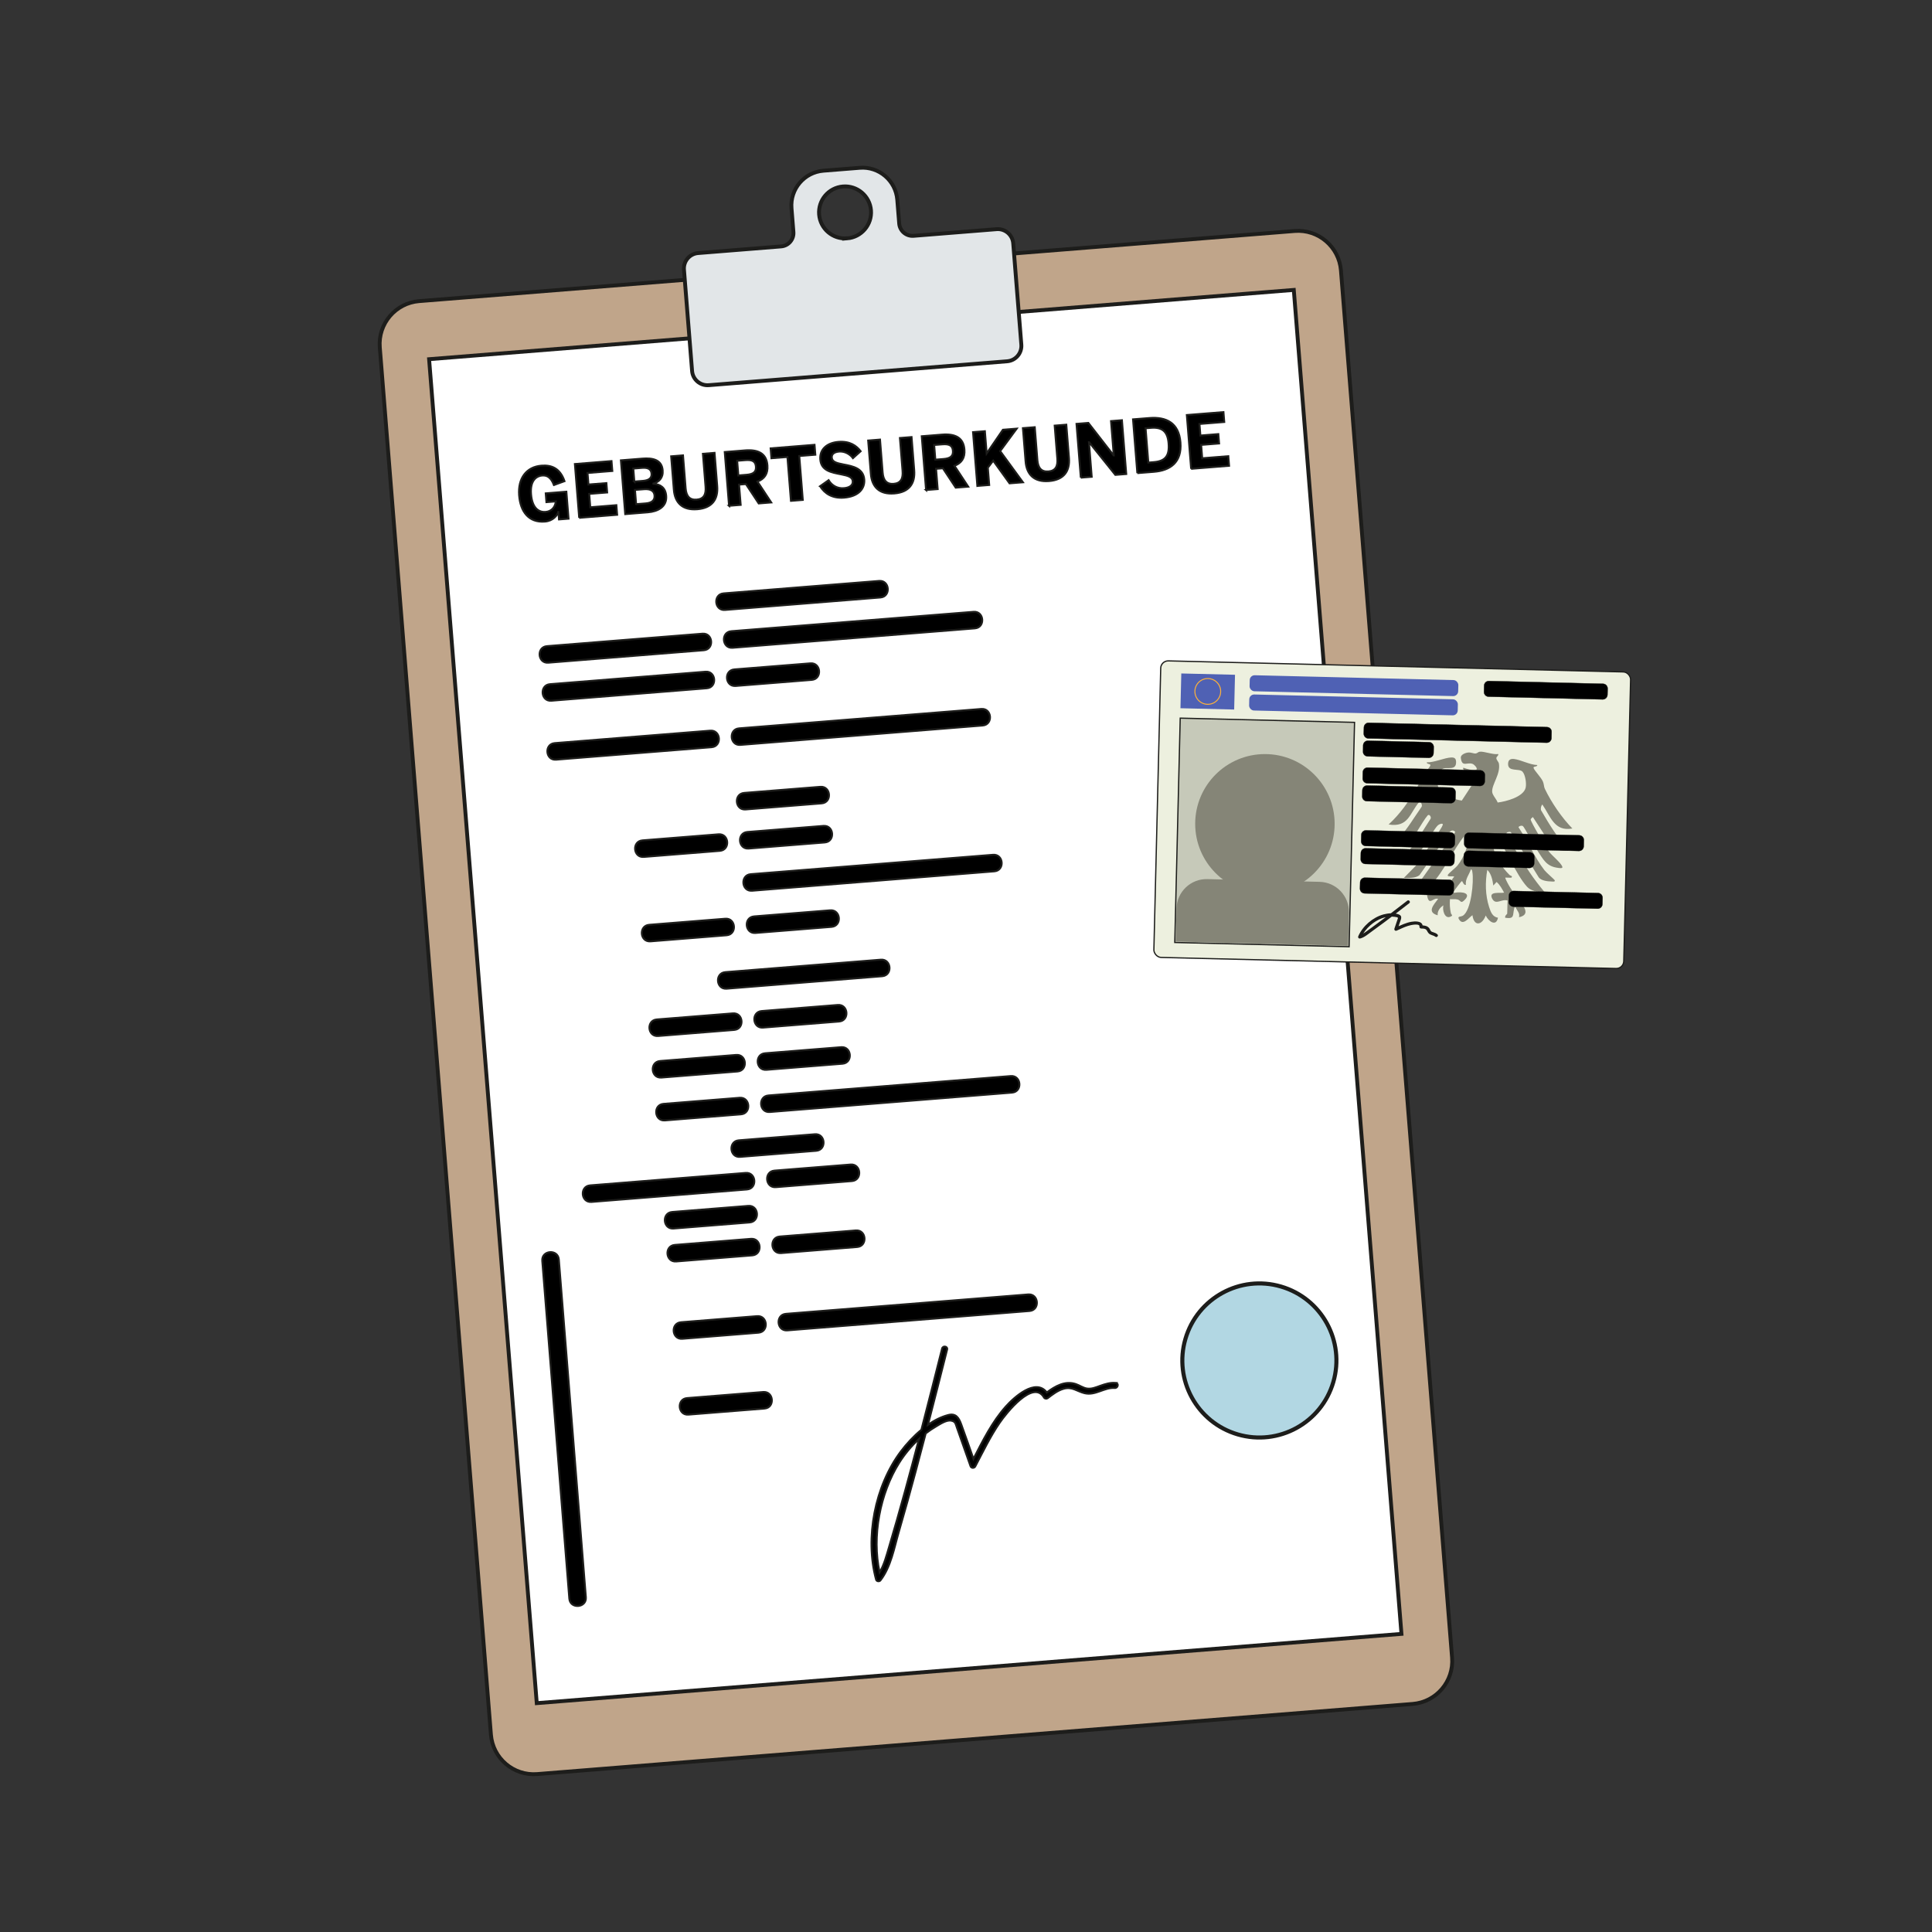 <?xml version="1.0" encoding="UTF-8"?>
<svg id="Was_brauchen_Sie_fuer_den_Antrag_einer_Geburts_Urkunde" xmlns="http://www.w3.org/2000/svg" viewBox="0 0 1000 1000">
  <rect x="0" y="0" width="1000" height="1000" fill="#333333" stroke="none"/>
  <defs>
    <style>
      .cls-1 {
        fill: #b2d7e3;
        stroke-width: 2.11px;
      }

      .cls-1, .cls-2, .cls-3, .cls-4, .cls-5, .cls-6, .cls-7 {
        stroke-miterlimit: 10;
      }

      .cls-1, .cls-3, .cls-8, .cls-4, .cls-5, .cls-9, .cls-6, .cls-7 {
        stroke: #1d1d1b;
      }

      .cls-10 {
        fill: #1d1d1b;
      }

      .cls-2 {
        fill: none;
        stroke: #fbb03b;
        stroke-width: .51px;
      }

      .cls-3 {
        fill: #c6c9b9;
      }

      .cls-3, .cls-5 {
        stroke-width: .64px;
      }

      .cls-8 {
        fill: #c0a58a;
        stroke-linecap: round;
        stroke-linejoin: round;
      }

      .cls-8, .cls-4, .cls-7 {
        stroke-width: 2px;
      }

      .cls-4 {
        fill: #e2e6e8;
      }

      .cls-5 {
        fill: #edf0df;
      }

      .cls-11 {
        fill: #4f61b4;
      }

      .cls-12 {
        fill: #858577;
      }

      .cls-7 {
        fill: #fff;
      }
    </style>
  </defs>
  <g>
    <g>
      <g>
        <path class="cls-8" d="M246.78,136.51h454.58c12.28,0,22.25,9.97,22.25,22.25v720.34c0,12.28-9.97,22.25-22.25,22.25H246.78c-12.28,0-22.25-9.97-22.25-22.25V158.76c0-12.28,9.97-22.25,22.25-22.25Z" transform="translate(-39.91 39.49) rotate(-4.58)"/>
        <rect class="cls-7" x="249.23" y="166.89" width="449" height="697.86" transform="translate(-39.66 39.46) rotate(-4.58)"/>
      </g>
      <path class="cls-4" d="M515.82,118.62l-42.94,3.44c-3.82.31-7.16-2.54-7.46-6.36l-.99-12.3c-.8-9.93-9.49-17.34-19.43-16.55l-18.77,1.5c-9.93.8-17.34,9.49-16.55,19.43l.99,12.3c.31,3.82-2.54,7.16-6.36,7.46l-42.94,3.44c-4.41.35-7.7,4.21-7.35,8.62l4.2,52.42c.35,4.41,4.21,7.7,8.62,7.35l154.45-12.37c4.41-.35,7.7-4.21,7.35-8.62l-4.2-52.42c-.35-4.41-4.21-7.7-8.62-7.35ZM438.48,123.37c-7.42.59-13.91-4.94-14.51-12.35s4.94-13.91,12.35-14.5,13.91,4.94,14.5,12.35c.59,7.42-4.94,13.91-12.35,14.51Z"/>
    </g>
    <g>
      <path class="cls-6" d="M379.19,335.28c41.8-3.35,83.61-6.69,125.41-10.04,5.51-.44,4.83-9-.69-8.56-41.8,3.35-83.61,6.69-125.41,10.04-5.51.44-4.83,9,.69,8.56Z"/>
      <path class="cls-6" d="M407.48,688.6c41.8-3.35,83.61-6.69,125.41-10.04,5.51-.44,4.83-9-.69-8.56-41.8,3.35-83.61,6.69-125.41,10.04-5.51.44-4.83,9,.69,8.56Z"/>
      <path class="cls-6" d="M383.22,385.56c41.8-3.35,83.61-6.69,125.41-10.04,5.51-.44,4.83-9-.69-8.56-41.8,3.35-83.61,6.69-125.41,10.04-5.51.44-4.83,9,.69,8.56Z"/>
      <path class="cls-6" d="M389.26,461.04c41.8-3.35,83.61-6.69,125.41-10.04,5.51-.44,4.83-9-.69-8.56-41.8,3.35-83.61,6.69-125.41,10.04-5.51.44-4.83,9,.69,8.56Z"/>
      <path class="cls-6" d="M398.43,575.57c41.8-3.35,83.61-6.69,125.41-10.04,5.51-.44,4.83-9-.69-8.56-41.8,3.35-83.61,6.69-125.41,10.04-5.51.44-4.83,9,.69,8.56Z"/>
      <path class="cls-6" d="M283.79,343.01c37.48-3,43.02-3.44,80.5-6.45,5.51-.44,4.83-9-.69-8.56-37.48,3-43.02,3.44-80.5,6.45-5.51.44-4.83,9,.69,8.56Z"/>
      <path class="cls-6" d="M285.36,362.69c37.48-3,43.02-3.44,80.5-6.45,5.51-.44,4.83-9-.69-8.56-37.48,3-43.02,3.44-80.5,6.45-5.51.44-4.83,9,.69,8.56Z"/>
      <path class="cls-6" d="M287.81,393.2c37.48-3,43.02-3.44,80.5-6.45,5.51-.44,4.83-9-.69-8.56-37.48,3-43.02,3.44-80.5,6.45-5.51.44-4.83,9,.69,8.56Z"/>
      <path class="cls-6" d="M306.14,622.11c37.48-3,43.02-3.44,80.5-6.45,5.51-.44,4.83-9-.69-8.56-37.48,3-43.02,3.44-80.5,6.45-5.51.44-4.83,9,.69,8.56Z"/>
      <path class="cls-6" d="M375.22,315.7c37.48-3,43.02-3.44,80.5-6.45,5.51-.44,4.83-9-.69-8.56-37.48,3-43.02,3.44-80.5,6.45-5.51.44-4.83,9,.69,8.56Z"/>
      <path class="cls-6" d="M376.11,511.74c37.48-3,43.02-3.44,80.5-6.45,5.51-.44,4.83-9-.69-8.56-37.48,3-43.02,3.44-80.5,6.45-5.51.44-4.83,9,.69,8.56Z"/>
      <path class="cls-6" d="M380.77,355.05c13.13-1.05,26.26-2.1,39.39-3.15,5.51-.44,4.83-9-.69-8.56-13.13,1.05-26.26,2.1-39.39,3.15-5.51.44-4.83,9,.69,8.56Z"/>
      <path class="cls-6" d="M385.89,418.97c13.13-1.05,26.26-2.1,39.39-3.15,5.51-.44,4.83-9-.69-8.56-13.13,1.05-26.26,2.1-39.39,3.15-5.51.44-4.83,9,.69,8.56Z"/>
      <path class="cls-6" d="M383.08,598.79c13.13-1.05,26.26-2.1,39.39-3.15,5.51-.44,4.83-9-.69-8.56-13.13,1.05-26.26,2.1-39.39,3.15-5.51.44-4.83,9,.69,8.56Z"/>
      <path class="cls-6" d="M333.21,443.54c13.13-1.05,26.26-2.1,39.39-3.15,5.51-.44,4.83-9-.69-8.56-13.13,1.05-26.26,2.1-39.39,3.15-5.51.44-4.83,9,.69,8.56Z"/>
      <path class="cls-6" d="M336.7,487.24c13.13-1.05,26.26-2.1,39.39-3.15,5.51-.44,4.83-9-.69-8.56-13.13,1.05-26.26,2.1-39.39,3.15-5.51.44-4.83,9,.69,8.56Z"/>
      <path class="cls-6" d="M340.63,536.23c13.13-1.05,26.26-2.1,39.39-3.15,5.51-.44,4.83-9-.69-8.56-13.13,1.05-26.26,2.1-39.39,3.15-5.51.44-4.83,9,.69,8.56Z"/>
      <path class="cls-6" d="M342.35,557.74c13.13-1.05,26.26-2.1,39.39-3.15,5.51-.44,4.83-9-.69-8.56-13.13,1.05-26.26,2.1-39.39,3.15-5.51.44-4.83,9,.69,8.56Z"/>
      <path class="cls-6" d="M344.13,579.92c13.13-1.05,26.26-2.1,39.39-3.15,5.51-.44,4.83-9-.69-8.56-13.13,1.05-26.26,2.1-39.39,3.15-5.51.44-4.83,9,.69,8.56Z"/>
      <path class="cls-6" d="M348.61,635.88c13.13-1.05,26.26-2.1,39.39-3.15,5.51-.44,4.83-9-.69-8.56-13.13,1.05-26.26,2.1-39.39,3.15-5.51.44-4.83,9,.69,8.56Z"/>
      <path class="cls-6" d="M349.97,652.93c13.13-1.05,26.26-2.1,39.39-3.15,5.51-.44,4.83-9-.69-8.56-13.13,1.05-26.26,2.1-39.39,3.15-5.51.44-4.83,9,.69,8.56Z"/>
      <path class="cls-6" d="M353.18,692.95c13.13-1.05,26.26-2.1,39.39-3.15,5.51-.44,4.83-9-.69-8.56-13.13,1.05-26.26,2.1-39.39,3.15-5.51.44-4.83,9,.69,8.56Z"/>
      <path class="cls-6" d="M356.32,732.21c13.13-1.05,26.26-2.1,39.39-3.15,5.51-.44,4.83-9-.69-8.56-13.13,1.05-26.26,2.1-39.39,3.15-5.51.44-4.83,9,.69,8.56Z"/>
      <path class="cls-6" d="M404.28,648.59c13.13-1.05,26.26-2.1,39.39-3.15,5.51-.44,4.83-9-.69-8.56-13.13,1.05-26.26,2.1-39.39,3.15-5.51.44-4.83,9,.69,8.56Z"/>
      <path class="cls-6" d="M394.93,531.88c13.13-1.05,26.26-2.1,39.39-3.15,5.51-.44,4.83-9-.69-8.56-13.13,1.05-26.26,2.1-39.39,3.15-5.51.44-4.83,9,.69,8.56Z"/>
      <path class="cls-6" d="M396.68,553.73c13.13-1.05,26.26-2.1,39.39-3.15,5.51-.44,4.83-9-.69-8.56-13.13,1.05-26.26,2.1-39.39,3.15-5.51.44-4.83,9,.69,8.56Z"/>
      <path class="cls-6" d="M401.55,614.47c13.13-1.05,26.26-2.1,39.39-3.15,5.51-.44,4.83-9-.69-8.56-13.13,1.05-26.26,2.1-39.39,3.15-5.51.44-4.83,9,.69,8.56Z"/>
      <path class="cls-6" d="M387.51,439.2c13.13-1.05,26.26-2.1,39.39-3.15,5.51-.44,4.83-9-.69-8.56-13.13,1.05-26.26,2.1-39.39,3.15-5.51.44-4.83,9,.69,8.56Z"/>
      <path class="cls-6" d="M391.01,482.89c13.13-1.05,26.26-2.1,39.39-3.15,5.51-.44,4.83-9-.69-8.56-13.13,1.05-26.26,2.1-39.39,3.15-5.51.44-4.83,9,.69,8.56Z"/>
      <path class="cls-6" d="M577.52,715.8c-2.98-.21-5.41.56-8.19,1.56-2.18.78-4.39,1.72-6.77,1.34-2.02-.33-3.78-1.64-5.69-2.29-5.58-1.89-10.66,1.06-15.05,4.32-5.82-7.59-16.86,2.42-21.22,7.29-7.09,7.94-11.89,17.66-16.75,27.09-2.09-5.95-4.14-11.92-6.31-17.84-1.25-3.42-2.78-5.89-6.75-4.85-3.63.94-7.17,2.75-10.49,5.05,3.36-12.98,6.65-25.98,9.93-38.97.42-1.65-2.18-2.14-2.6-.5-3.54,14.02-7.08,28.05-10.72,42.05-4.09,3.38-7.73,7.36-10.58,11.14-13.45,17.84-18.75,44.8-12.87,66.4.26.95,1.67,1.15,2.25.41,5.43-7,7.08-16.75,9.5-25.08,3.05-10.51,5.98-21.06,8.82-31.64,1.73-6.44,3.43-12.89,5.11-19.35,1.75-1.34,3.58-2.58,5.48-3.69,2.02-1.18,5.4-3.47,7.84-2.9,2.19.51,2.08,1.54,2.87,3.67.41,1.1.78,2.21,1.17,3.31,1.95,5.52,3.9,11.05,5.85,16.57.39,1.1,1.92,1.11,2.44.12,4-7.63,7.77-15.49,12.65-22.62,3.29-4.81,17.38-22.72,22.96-13.01.35.6,1.31.73,1.84.33,2.53-1.94,5.26-4.07,8.38-4.92,4.37-1.18,6.87,1.37,10.74,2.32,5.58,1.37,10.16-3.08,15.65-2.7,1.68.12,2.19-2.48.5-2.6ZM472.34,757.42c-2.6,9.74-5.27,19.47-8.04,29.16-1.35,4.71-2.71,9.41-4.11,14.11-1.34,4.51-2.52,9.15-4.9,13.2-4.1-18.59.18-40.94,10.16-56.81,2.83-4.5,6.27-8.65,10.21-12.24-1.1,4.2-2.2,8.39-3.32,12.58Z"/>
      <circle class="cls-1" cx="651.88" cy="704.24" r="39.87" transform="translate(-206.97 1132.35) rotate(-73.71)"/>
      <path class="cls-6" d="M280.68,652.59c2.92,36.47,11.08,138.39,14,174.86.44,5.51,9,4.83,8.56-.69-2.92-36.47-11.08-138.39-14-174.86-.44-5.51-9-4.83-8.56.69Z"/>
    </g>
    <g>
      <path class="cls-9" d="M268.7,256.38c-.7-8.73,3.7-14.72,11.53-15.35,5.27-.42,9.65,1.35,11.96,8.02l-5.48,1.99c-1.47-3.78-3.36-5.14-6.11-4.92-2.26.18-6.36,1.84-5.74,9.66s4.54,9.44,7.51,9.2,5-2.33,5.32-5.46l-4.86.39-.36-4.55,10.68-.86,1.12,13.96-4.93.39-.31-3.84h-.08c-.47,1.71-2.7,4.62-6.91,4.95-8.43.67-12.68-5.19-13.35-13.58Z"/>
      <path class="cls-9" d="M299.79,268.02l-2.23-27.84,18.96-1.52.41,5.12-12.83,1.03.48,5.98,9.29-.74.39,4.85-9.29.74.55,6.92,13.51-1.08.4,4.97-19.64,1.57Z"/>
      <path class="cls-9" d="M323.61,266.11l-2.23-27.84,11.14-.89c5.12-.41,10.03.45,10.48,6.09.32,3.95-2.02,6.03-4.79,6.82v.08c3.44.33,6.25,1.88,6.61,6.32.45,5.61-4.31,8.07-9.51,8.48l-11.7.94ZM328.32,249.26l4.52-.36c3.2-.26,4.57-1.58,4.4-3.72s-1.59-3.28-4.86-3.02l-4.59.37.54,6.74ZM329.26,260.96l4.93-.39c3.39-.27,4.78-1.75,4.59-4.12s-2.06-3.51-5.45-3.24l-4.67.37.59,7.37Z"/>
      <path class="cls-9" d="M348.77,253.38l-1.38-17.19,6.13-.49,1.36,17.04c.32,4.03,2.04,6.16,5.7,5.87s4.94-2.63,4.61-6.69l-1.36-17.04,6.02-.48,1.37,17.15c.55,6.85-2.57,11.41-10.32,12.03-7.75.62-11.59-3.39-12.14-10.2Z"/>
      <path class="cls-9" d="M377.36,261.81l-2.23-27.84,10.46-.84c6.85-.55,11.14,1.57,11.63,7.74.35,4.4-1.52,6.97-5.16,8.4l7.11,10.79-6.47.52-6.63-10.03-3.54.28.84,10.49-6.02.48ZM382.16,246.09l4.18-.33c3.53-.28,5.15-1.44,4.92-4.26s-2-3.63-5.53-3.34l-4.18.33.61,7.6Z"/>
      <path class="cls-9" d="M409.39,259.24l-1.82-22.72-8.28.66-.41-5.12,22.72-1.82.41,5.12-8.31.67,1.82,22.72-6.13.49Z"/>
      <path class="cls-9" d="M424.47,251.67l4.41-3.12c1.78,2.92,4.7,4.4,7.9,4.14,2.82-.23,4.77-1.44,4.6-3.59s-2.24-2.85-5.96-3.57c-5.08-1-10.37-1.86-10.84-7.69-.42-5.19,3.4-8.64,9.38-9.12s9.32,2.02,11.52,4.83l-3.99,3.58c-1.66-2.25-4.45-3.62-7.16-3.4s-3.93,1.45-3.8,3.11c.18,2.22,2.31,2.85,6.04,3.57,4.99.93,10.31,2.05,10.77,7.81.36,4.48-2.71,8.73-10.46,9.36-6.02.48-10.01-2.07-12.4-5.9Z"/>
      <path class="cls-9" d="M450.74,245.21l-1.38-17.19,6.13-.49,1.36,17.04c.32,4.03,2.04,6.16,5.7,5.87s4.94-2.63,4.61-6.69l-1.36-17.04,6.02-.48,1.37,17.15c.55,6.85-2.57,11.41-10.32,12.03s-11.59-3.39-12.14-10.2Z"/>
      <path class="cls-9" d="M479.33,253.64l-2.23-27.84,10.46-.84c6.85-.55,11.14,1.57,11.63,7.74.35,4.4-1.52,6.97-5.16,8.4l7.11,10.79-6.47.52-6.63-10.03-3.54.28.84,10.49-6.02.48ZM484.13,237.92l4.18-.33c3.53-.28,5.15-1.44,4.92-4.26s-2-3.63-5.53-3.34l-4.18.33.61,7.6Z"/>
      <path class="cls-9" d="M505.87,251.52l-2.23-27.84,6.13-.49.92,11.51,8.41-12.26,7.15-.57-8.57,11.63,11.78,16.13-6.92.55-8.47-11.74-2.77,3.67.71,8.92-6.13.49Z"/>
      <path class="cls-9" d="M530.84,238.8l-1.38-17.19,6.13-.49,1.36,17.04c.32,4.03,2.04,6.16,5.7,5.87s4.94-2.63,4.61-6.69l-1.36-17.04,6.02-.48,1.37,17.15c.55,6.85-2.57,11.41-10.32,12.03-7.75.62-11.59-3.39-12.14-10.2Z"/>
      <path class="cls-9" d="M559.43,247.23l-2.23-27.84,6.13-.49,13.08,16.82h.08s-1.42-17.76-1.42-17.76l5.64-.45,2.23,27.84-5.64.45-13.59-16.93h-.07s1.43,17.91,1.43,17.91l-5.65.45Z"/>
      <path class="cls-9" d="M588.68,244.89l-2.23-27.84,8.54-.68c8.5-.68,15.19,2.42,16,12.58.84,10.46-5.38,14.59-13.77,15.26l-8.54.68ZM594.37,239.43l2.86-.23c6.06-.49,8.14-3.38,7.63-9.7-.48-5.94-3.03-8.54-9.13-8.05l-2.78.22,1.42,17.76Z"/>
      <path class="cls-9" d="M616.53,242.66l-2.23-27.84,18.96-1.52.41,5.12-12.83,1.03.48,5.98,9.29-.74.39,4.85-9.29.74.55,6.92,13.51-1.08.4,4.97-19.64,1.57Z"/>
    </g>
  </g>
  <g>
    <rect class="cls-5" x="599.01" y="344.86" width="243.28" height="153.54" rx="3.86" ry="3.86" transform="translate(10.41 -17.31) rotate(1.39)"/>
    <path class="cls-12" d="M780.32,466.1c-3.15-1-6.09,2.66-7.97-.98-2.05-3.97,4.1-2.66,6.17-3.08-1.09-1.99-2.14-4.03-3.89-5.54l-1.69,1.85c-.39-2.75-1.01-6.11-3.12-8.12-1.13,6.35-1.05,13.02.93,19.2.79,2.47,1.73,5.18,4.6,5.56-.92,4.86-4.92,1.91-6.34-1.12-1.87,5.03-6.05,5.89-6.87-.17-1.94,1.29-4.8,5.66-6.92,2.21-1.11-1.8.79-1.28,1.89-1.91,4.39-2.49,5.85-17.95,4.98-22.65-.08-.46-.14-1.42-.78-1.32-.87,2.69-2.97,4.94-2.57,7.98-1.21.37-1.61-1.92-2.08-1.93-.34,0-3.9,4.79-4.15,5.34-.28.62-.02.75.61.64,3.81-.66,8.98.23,4.48,4.21-1.6,1.41-1.58-.28-3.16-.69-1.23-.32-2.66-.08-3.93-.19-.21,2.5-.07,4.76.45,7.21.19.93,1.53,1.16-.33,1.92-2.94,1.21-4.18-3.68-3.51-5.9-1.77,1.09-3.24,2.98-2.96,5.14-5.81-1.62-2.09-5.42.21-8.51-2.49-.81-4.31,3.31-5.46-.59-1.56-5.29,5.17-2.87,7.71-3.12,2.57-.25,4.16-6.03,6.07-7.69-.3-.71-3.9.37-3.28-1.02.39-.86,4.04-3.63,5.04-4.89,3.07-3.85,6.59-11.14,4.45-15.94-.23-.19-.97.7-1.17.95-5.61,7.04-10.59,18.39-16.72,24.65-2.27,2.32-5.76,2.75-8.83,2.61l21.06-29.54c-.73-1.11-2.04-1-2.84-.08l-15.66,22.37c-2.03,1.68-5.57,1.51-8.1,1.44l6.22-6.32c4-5.96,8.33-11.76,12.07-17.88.38-.62,2.26-3.23,1.78-3.7-.44-.43-1.81.15-2.4.63-1.69,1.41-5.85,8.97-7.64,11.38-3.44,4.63-5.52,8.69-12,8.76-.43,0-2.1.27-1.65-.76,7.66-6.11,12.09-14.51,17.35-22.57.71-.77-.44-2.84-1.39-1.91-3,3.34-7.84,13.73-11.63,15.45-.69.31-1.84.55-2.61.66-7.8,1.07-3.07-1.52-.72-4.15,4.5-5.01,7.9-10.82,11.76-16.32.61-.74-.42-3.47-1.36-2.36-4.75,5.58-5.38,13.13-15.67,11.44,6.02-5.49,10.63-12.2,14.76-19.19.96-1.62,1.3-3.5,2.33-5.31.99-1.73,3.96-4.63,4.48-5.97.44-1.15-1.85-.53-1.85-1.69,3.91.13,9.1-2.36,12.68-2.52,1.96-.09,2.57.78,2.52,2.64-.1,4.01-4.11,2.42-6.42,3.02-2.82.72-3.5,7.5-2.82,9.89,1.1,3.88,8.53,6.25,12.2,6.76l6.23-9.5c-1.95-1.02-4.55-2.21-5.11-4.63.58-.51,6.2,3.13,7.08.65-1.74-.21-6.35-1.13-7.29-2.53-.27-.41-.41-.98.04-.96,1.96.66,4.01,1.35,6.13,1.1,1.83-.21-.51-2.77-1.56-3.14-2.86-.99-5.42,1.94-6.03-3.08-.2-1.64,2.29-2.61,3.67-2.77,1.72-.19,2.92.62,4.09.48.72-.09,1.27-.82,1.99-.91,2.34-.28,6.95,1.67,9.64,1.19.19.95-.94,1.23-.99,2.1-.05.98,1.14,1.81,1.32,2.9.91,5.36-3.66,10.63-3.5,14.5.07,1.76,2.28,3.87,2.85,5.61,4.26-.5,13.27-2.85,14.47-7.59.53-2.11-.1-6.79-1.64-8.41-1.74-1.84-7.54.31-7.44-4.02.05-2,1.13-2.74,3.09-2.51,3.42.39,8.25,3.04,12.05,3.12-.03,1.14-2.35.46-1.93,1.6.54,1.46,3.87,4.73,4.82,6.96.57,1.33.49,2.71.97,3.7,3.44,7.17,8.73,14.91,14.28,20.59-9.41,1.75-11.31-6.33-15.56-12.44-.65.74-.91,1.98-.69,2.93,4.29,7.43,8.77,14.68,14.55,21.06-3.16.1-6.15-.04-8.71-2.09l-10.03-15.39c-.35.36-1.03.74-1.14,1.22-.21.94,8.18,15.03,9.47,16.71,1.57,2.05,6.15,5.69,6.9,7.76.39,1.08-1.51.72-2.13.64-6.22-.76-7.69-4.38-10.83-9.1-1.17-1.76-6.81-12.17-7.44-12.54-.69-.42-1.83-.14-2.29.56,4.66,6.93,8.37,15.75,13.46,22.29.93,1.19,5.14,4.8,5.28,5.14.41,1.03-1.12.68-1.68.68-2.04-.02-5.22-.4-6.54-2.09l-14.46-23.42c-.61-.37-2.15-.08-2.3.57-.26,1.14,10.42,17.83,11.91,20.06,2.38,3.55,4.98,6.93,7.71,10.21-2.88.41-6.9-.35-8.93-2.59-5.85-6.46-10.43-18.81-15.81-26.04-.24-.32-.33-1.31-1.06-.62-.46.43-.68,4.91-.58,5.86.56,5.34,4.69,11.01,8.37,14.69.47.47,1.91.47.9,1.43l-3.07-.07c-.36.31,3.55,7.64,4.87,8.06,2.94.94,9.22-2.07,8.08,3.34-.93,4.42-2.71-.3-5.67.6,2.52,3.07,5.69,7.26-.2,8.51.55-2.33-1.09-3.34-1.78-5.25-.57-.15-.63.48-.74.9-.85,3.29.34,5.38-4.59,4.64-.45-.93.99-1.98,1-2.1l.17-6.86Z"/>
    <g>
      <path d="M708.26,382.2c-.65-.02-1.25-.28-1.7-.75-.45-.47-.69-1.09-.67-1.74l.08-3.21c.03-1.31,1.12-2.37,2.43-2.37l92.34,2.23c.65.02,1.25.28,1.7.75.45.47.69,1.09.67,1.74l-.08,3.21c-.03,1.31-1.12,2.37-2.43,2.37l-92.34-2.23Z"/>
      <path class="cls-10" d="M708.39,374.23h.06s92.28,2.23,92.28,2.23c.62.02,1.2.27,1.63.72.43.45.66,1.04.64,1.66l-.08,3.21c-.03,1.25-1.07,2.27-2.33,2.27h-.06s-92.28-2.23-92.28-2.23c-1.28-.03-2.3-1.1-2.27-2.38l.08-3.21c.03-1.25,1.07-2.27,2.33-2.27M708.39,374.02c-1.37,0-2.5,1.09-2.53,2.47l-.08,3.21c-.03,1.4,1.07,2.56,2.47,2.59l92.28,2.23s.04,0,.06,0c1.37,0,2.5-1.09,2.53-2.47l.08-3.21c.03-1.4-1.07-2.56-2.47-2.59l-92.28-2.23s-.04,0-.06,0h0Z"/>
    </g>
    <g>
      <path d="M707.69,405.42c-.65-.02-1.26-.29-1.71-.76-.45-.47-.69-1.1-.68-1.75l.08-3.21c.03-1.32,1.13-2.39,2.45-2.39l58.39,1.41c1.35.03,2.42,1.16,2.39,2.51l-.08,3.21c-.03,1.32-1.13,2.39-2.45,2.39l-58.39-1.41Z"/>
      <path class="cls-10" d="M707.83,397.39h.06s58.33,1.41,58.33,1.41c.63.02,1.22.28,1.66.73.44.46.67,1.06.65,1.69l-.08,3.21c-.03,1.27-1.09,2.31-2.37,2.31h-.06s-58.33-1.41-58.33-1.41c-.63-.02-1.22-.28-1.66-.73-.44-.46-.67-1.06-.65-1.69l.08-3.21c.03-1.27,1.09-2.31,2.37-2.31M707.83,397.22c-1.37,0-2.5,1.09-2.53,2.47l-.08,3.21c-.03,1.4,1.07,2.56,2.47,2.59l58.33,1.41s.04,0,.06,0c1.37,0,2.5-1.09,2.53-2.47l.08-3.21c.03-1.4-1.07-2.56-2.47-2.59l-58.33-1.41s-.04,0-.06,0h0Z"/>
    </g>
    <g>
      <path d="M707.47,414.71c-.66-.02-1.27-.29-1.72-.76-.45-.48-.69-1.1-.68-1.76l.08-3.21c.03-1.32,1.13-2.4,2.46-2.4l43.43,1.05c1.36.03,2.43,1.16,2.4,2.52l-.08,3.21c-.03,1.32-1.14,2.4-2.46,2.4l-43.43-1.05Z"/>
      <path class="cls-10" d="M707.61,406.5v.15h.06s43.37,1.05,43.37,1.05c.64.02,1.23.28,1.67.74.44.46.67,1.07.66,1.71l-.08,3.21c-.03,1.29-1.1,2.33-2.39,2.33h-.06s-43.37-1.05-43.37-1.05c-.64-.02-1.23-.28-1.67-.74-.44-.46-.67-1.07-.66-1.71l.08-3.21c.03-1.29,1.1-2.33,2.39-2.33v-.15M707.61,406.5c-1.37,0-2.5,1.09-2.53,2.47l-.08,3.21c-.03,1.4,1.07,2.56,2.47,2.59l43.37,1.05s.04,0,.06,0c1.37,0,2.5-1.09,2.53-2.47l.08-3.21c.03-1.4-1.07-2.56-2.47-2.59l-43.37-1.05s-.04,0-.06,0h0Z"/>
    </g>
    <g>
      <path d="M706.91,437.91c-1.36-.03-2.43-1.16-2.4-2.52l.08-3.21c.03-1.35,1.11-2.4,2.46-2.4l43.67,1.06c1.36.03,2.43,1.16,2.4,2.52l-.08,3.21c-.03,1.32-1.14,2.4-2.46,2.4l-43.67-1.06Z"/>
      <path class="cls-10" d="M707.04,429.85h.06s43.61,1.06,43.61,1.06c.64.02,1.23.28,1.67.74.44.46.67,1.07.66,1.7l-.08,3.21c-.03,1.28-1.1,2.33-2.39,2.33h-.06s-43.61-1.06-43.61-1.06c-.64-.02-1.23-.28-1.67-.74s-.67-1.07-.66-1.7l.08-3.21c.03-1.28,1.1-2.33,2.39-2.33M707.04,429.71c-1.37,0-2.5,1.09-2.53,2.47l-.08,3.21c-.03,1.4,1.07,2.56,2.47,2.59l43.61,1.06s.04,0,.06,0c1.37,0,2.5-1.09,2.53-2.47l.08-3.21c.03-1.4-1.07-2.56-2.47-2.59l-43.61-1.06s-.04,0-.06,0h0Z"/>
    </g>
    <g>
      <path d="M706.68,447.19c-1.36-.03-2.43-1.16-2.4-2.52l.08-3.21c.03-1.32,1.14-2.4,2.46-2.4l43.67,1.06c1.36.03,2.43,1.16,2.4,2.52l-.08,3.21c-.03,1.35-1.11,2.4-2.46,2.4l-43.67-1.06Z"/>
      <path class="cls-10" d="M706.82,439.13h.06s43.61,1.06,43.61,1.06c.64.02,1.23.28,1.67.74.44.46.67,1.07.66,1.7l-.08,3.21c-.03,1.28-1.1,2.33-2.39,2.33h-.06s-43.61-1.06-43.61-1.06c-1.32-.03-2.36-1.13-2.33-2.44l.08-3.21c.03-1.28,1.1-2.33,2.39-2.33M706.82,438.99c-1.37,0-2.5,1.09-2.53,2.47l-.08,3.21c-.03,1.4,1.07,2.56,2.47,2.59l43.61,1.06s.04,0,.06,0c1.37,0,2.5-1.09,2.53-2.47l.08-3.21c.03-1.4-1.07-2.56-2.47-2.59l-43.61-1.06s-.04,0-.06,0h0Z"/>
    </g>
    <g>
      <path d="M706.31,462.42c-.66-.02-1.27-.29-1.72-.76-.45-.48-.69-1.1-.68-1.76l.08-3.21c.03-1.32,1.14-2.4,2.46-2.4l43.67,1.06c.66.01,1.27.29,1.72.76.45.48.69,1.1.68,1.76l-.08,3.21c-.03,1.32-1.14,2.4-2.46,2.4l-43.67-1.06Z"/>
      <path class="cls-10" d="M706.45,454.22v.15h.06s43.61,1.06,43.61,1.06c.64.02,1.23.28,1.67.74.44.46.67,1.07.66,1.7l-.08,3.21c-.03,1.28-1.1,2.33-2.39,2.33h-.06s-43.61-1.06-43.61-1.06c-.64-.02-1.23-.28-1.67-.74-.44-.46-.67-1.07-.66-1.7l.08-3.21c.03-1.28,1.1-2.33,2.39-2.33v-.15M706.45,454.22c-1.37,0-2.5,1.09-2.53,2.47l-.08,3.21c-.03,1.4,1.07,2.56,2.47,2.59l43.61,1.06s.04,0,.06,0c1.37,0,2.5-1.09,2.53-2.47l.08-3.21c.03-1.4-1.07-2.56-2.47-2.59l-43.61-1.06s-.04,0-.06,0h0Z"/>
    </g>
    <g>
      <path d="M783.3,469.29c-1.36-.03-2.43-1.16-2.4-2.52l.08-3.21c.03-1.32,1.13-2.4,2.46-2.4l43.67,1.06c1.36.03,2.43,1.16,2.4,2.52l-.08,3.21c-.03,1.32-1.13,2.4-2.46,2.4l-43.67-1.06Z"/>
      <path class="cls-10" d="M783.43,461.08v.15h.06s43.61,1.06,43.61,1.06c1.32.03,2.36,1.13,2.33,2.44l-.08,3.21c-.03,1.28-1.1,2.33-2.39,2.33h-.06s-43.61-1.06-43.61-1.06c-.64-.02-1.23-.28-1.67-.74-.44-.46-.67-1.07-.66-1.7l.08-3.21c.03-1.28,1.1-2.33,2.39-2.33v-.15M783.43,461.08c-1.37,0-2.5,1.09-2.53,2.47l-.08,3.21c-.03,1.4,1.07,2.56,2.47,2.59l43.61,1.06s.04,0,.06,0c1.37,0,2.5-1.09,2.53-2.47l.08-3.21c.03-1.4-1.07-2.56-2.47-2.59l-43.61-1.06s-.04,0-.06,0h0Z"/>
    </g>
    <g>
      <path d="M770.49,360.6c-.65-.01-1.26-.28-1.71-.76-.45-.47-.69-1.1-.68-1.75l.08-3.21c.03-1.32,1.13-2.39,2.45-2.39l59.09,1.43c1.35.03,2.42,1.16,2.39,2.51l-.08,3.21c-.03,1.32-1.13,2.39-2.45,2.39l-59.09-1.43Z"/>
      <path class="cls-10" d="M770.63,352.57h.06s59.03,1.43,59.03,1.43c.63.02,1.22.28,1.66.73.44.46.67,1.06.65,1.69l-.08,3.21c-.03,1.27-1.09,2.31-2.36,2.31h-.06s-59.03-1.43-59.03-1.43c-1.3-.03-2.34-1.12-2.31-2.42l.08-3.21c.03-1.27,1.09-2.31,2.36-2.31M770.63,352.4c-1.37,0-2.5,1.09-2.53,2.47l-.08,3.21c-.03,1.4,1.07,2.56,2.47,2.59l59.03,1.43s.04,0,.06,0c1.37,0,2.5-1.09,2.53-2.47l.08-3.21c.03-1.4-1.07-2.56-2.47-2.59l-59.03-1.43s-.04,0-.06,0h0Z"/>
    </g>
    <g>
      <path d="M759.99,448.49c-.66-.02-1.27-.29-1.73-.76-.46-.48-.7-1.1-.68-1.76l.08-3.21c.03-1.33,1.14-2.41,2.47-2.41l31.67.77c1.36.03,2.44,1.17,2.41,2.53l-.08,3.21c-.03,1.33-1.14,2.41-2.47,2.41l-31.67-.77Z"/>
      <path class="cls-10" d="M760.12,440.4h.06s31.61.77,31.61.77c.64.02,1.24.28,1.68.75.44.47.68,1.08.66,1.72l-.08,3.21c-.03,1.3-1.11,2.35-2.41,2.35h-.06s-31.61-.77-31.61-.77c-.64-.02-1.24-.28-1.68-.75s-.68-1.08-.66-1.72l.08-3.21c.03-1.3,1.11-2.35,2.41-2.35M760.12,440.28c-1.37,0-2.5,1.09-2.53,2.47l-.08,3.21c-.03,1.4,1.07,2.56,2.47,2.59l31.61.76s.04,0,.06,0c1.37,0,2.5-1.09,2.53-2.47l.08-3.21c.03-1.4-1.07-2.56-2.47-2.59l-31.61-.76s-.04,0-.06,0h0Z"/>
    </g>
    <g>
      <path d="M707.88,391.51c-.66-.02-1.27-.29-1.73-.76-.46-.48-.7-1.1-.68-1.76l.08-3.21c.03-1.33,1.14-2.41,2.47-2.41l31.67.77c1.36.03,2.44,1.17,2.41,2.53l-.08,3.21c-.03,1.33-1.14,2.41-2.47,2.41l-31.67-.77Z"/>
      <path class="cls-10" d="M708.02,383.42h.06s31.61.77,31.61.77c.64.02,1.24.28,1.68.75s.68,1.08.66,1.72l-.08,3.21c-.03,1.3-1.11,2.35-2.41,2.35h-.06s-31.61-.77-31.61-.77c-1.33-.03-2.38-1.14-2.35-2.46l.08-3.21c.03-1.3,1.11-2.35,2.41-2.35M708.02,383.3c-1.37,0-2.5,1.09-2.53,2.47l-.08,3.21c-.03,1.4,1.07,2.56,2.47,2.59l31.61.76s.04,0,.06,0c1.37,0,2.5-1.09,2.53-2.47l.08-3.21c.03-1.4-1.07-2.56-2.47-2.59l-31.61-.76s-.04,0-.06,0h0Z"/>
    </g>
    <g>
      <path d="M760.22,439.08c-1.35-.03-2.42-1.16-2.39-2.51l.08-3.21c.03-1.32,1.13-2.39,2.45-2.39l57.06,1.38c1.35.03,2.42,1.16,2.39,2.51l-.08,3.21c-.03,1.34-1.11,2.39-2.45,2.39l-57.06-1.38Z"/>
      <path class="cls-10" d="M760.35,430.88v.16h.06s57,1.38,57,1.38c1.31.03,2.34,1.12,2.31,2.43l-.08,3.21c-.03,1.27-1.09,2.31-2.37,2.31h-.06s-57-1.38-57-1.38c-.63-.02-1.22-.28-1.66-.73s-.67-1.06-.65-1.69l.08-3.21c.03-1.27,1.09-2.31,2.37-2.31v-.16M760.35,430.88c-1.37,0-2.5,1.09-2.53,2.47l-.08,3.21c-.03,1.4,1.07,2.56,2.47,2.59l57,1.38s.04,0,.06,0c1.37,0,2.5-1.09,2.53-2.47l.08-3.21c.03-1.4-1.07-2.56-2.47-2.59l-57-1.38s-.04,0-.06,0h0Z"/>
    </g>
    <rect class="cls-3" x="609.49" y="372.74" width="90.26" height="116.16" transform="translate(10.61 -15.71) rotate(1.39)"/>
    <rect class="cls-11" x="611.24" y="348.88" width="27.81" height="18" transform="translate(8.84 -15.02) rotate(1.39)"/>
    <rect class="cls-11" x="646.59" y="360.67" width="108" height="8.29" rx="2.54" ry="2.54" transform="translate(9.03 -16.84) rotate(1.39)"/>
    <rect class="cls-11" x="646.83" y="350.71" width="108" height="8.29" rx="2.54" ry="2.54" transform="translate(8.79 -16.85) rotate(1.39)"/>
    <path class="cls-6" d="M743.69,484.01c-.56-.5-1.15-.73-1.86-.96-.55-.18-1.13-.34-1.54-.78-.35-.38-.49-.91-.77-1.33-.81-1.24-2.27-1.44-3.64-1.48.03-2.4-3.7-2.13-5.31-1.85-2.63.47-5.08,1.64-7.5,2.75.51-1.5,1.03-2.99,1.52-4.5.28-.87.36-1.59-.58-2-.86-.38-1.84-.57-2.85-.63,2.67-2.04,5.33-4.09,7.99-6.15.34-.26-.1-.76-.44-.5-2.87,2.22-5.74,4.43-8.62,6.63-1.33.03-2.66.26-3.81.56-5.41,1.44-10.63,5.93-12.82,11.1-.1.23.15.49.38.43,2.15-.54,3.99-2.21,5.76-3.48,2.23-1.6,4.44-3.23,6.64-4.87,1.34-1,2.67-2.01,4-3.02.55,0,1.1.04,1.65.12.58.08,1.6.15,2,.64.35.44.17.62,0,1.17-.09.28-.19.56-.28.83-.47,1.39-.94,2.78-1.41,4.17-.09.28.21.52.46.4,1.97-.89,3.93-1.85,5.99-2.5,1.39-.44,6.94-1.79,6.54.99-.02.17.14.35.31.35.8,0,1.67,0,2.41.33,1.05.44,1.14,1.33,1.76,2.12.89,1.13,2.48.97,3.51,1.89.31.28.82-.15.5-.44ZM716.5,475.93c-2.02,1.52-4.05,3.02-6.1,4.51-.99.72-1.99,1.44-2.99,2.15-.96.68-1.91,1.41-3.01,1.84,2.07-4.3,6.37-8.05,10.8-9.63,1.26-.45,2.58-.74,3.91-.83-.87.66-1.73,1.31-2.6,1.97Z"/>
    <g>
      <circle class="cls-12" cx="654.72" cy="426.4" r="36.09"/>
      <path class="cls-12" d="M624.54,455.68h58.13c8.59,0,15.56,6.97,15.56,15.56v17.11s-.02.04-.04.04h-89.19s-.04-.02-.04-.04v-17.11c0-8.59,6.97-15.56,15.56-15.56Z" transform="translate(11.61 -15.67) rotate(1.39)"/>
    </g>
    <circle class="cls-2" cx="625.15" cy="357.88" r="6.67"/>
  </g>
</svg>